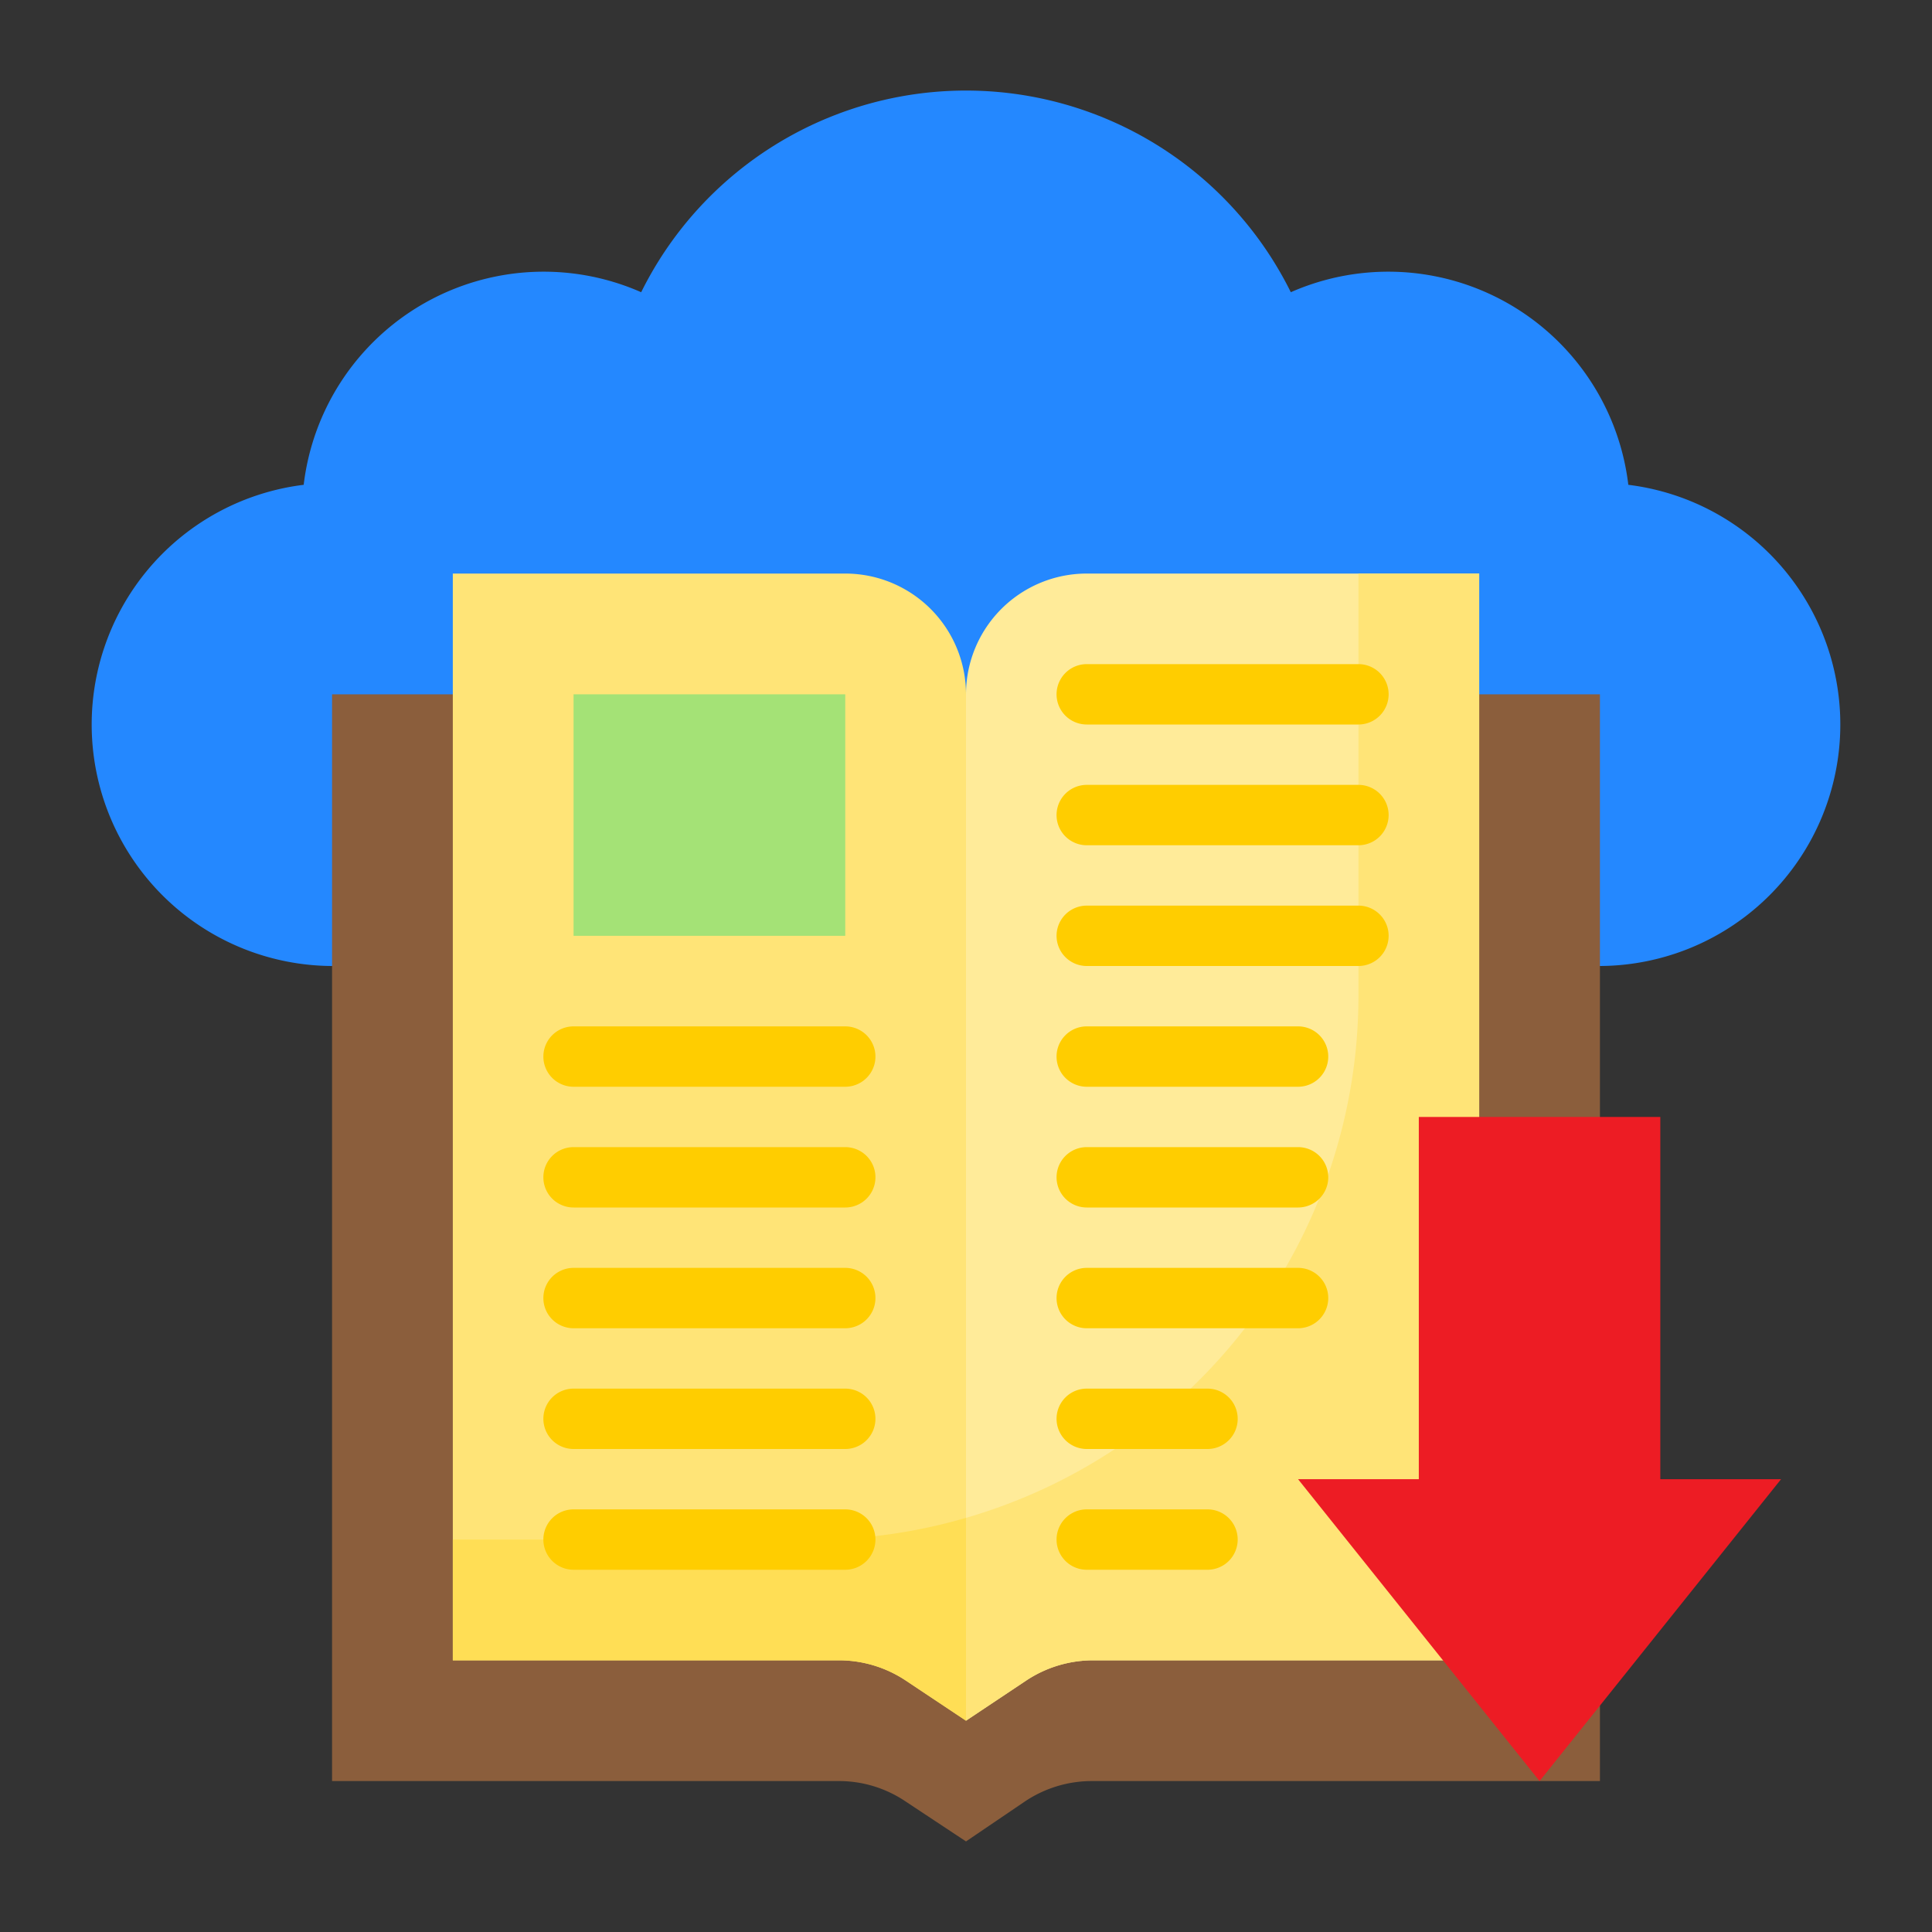 <svg height="512" viewBox="0 0 64 64" width="512" xmlns="http://www.w3.org/2000/svg"><rect x="0" y="0" width="64" height="64" fill="#333333" stroke="none"/><g id="learning-ebook-cloud-education-download"><path d="m53 32a8 8 0 0 0 .94-15.94 8.007 8.007 0 0 0 -11.18-6.38 12.006 12.006 0 0 0 -21.52 0 8.007 8.007 0 0 0 -11.18 6.38 8 8 0 0 0 .94 15.94z" fill="#2488ff"/><path d="m53 23v36h-16.82a3.982 3.982 0 0 0 -2.25.69l-1.93 1.31-2.01-1.33a3.937 3.937 0 0 0 -2.21-.67h-16.78v-36z" fill="#8b5e3c"/><path d="m32 23v34l-1.98-1.32a4 4 0 0 0 -2.22-.68h-12.8v-36h13a4 4 0 0 1 4 4z" fill="#ffe477"/><path d="m36 19a4 4 0 0 0 -4 4v34l1.98-1.32a4 4 0 0 1 2.22-.68h12.8v-36z" fill="#ffeb99"/><path d="m36 19a4 4 0 0 0 -4 4 4 4 0 0 1 4-4z" fill="#ffe477"/><path d="m32 57 1.98-1.32a4 4 0 0 1 2.22-.68 3.969 3.969 0 0 0 -2.2.666z" fill="#ffe477"/><path d="m19 23h9v8h-9z" fill="#a4e276"/><path d="m27 51h-12v4h12.8a4 4 0 0 1 2.22.68l1.98 1.32v-6.719a17.941 17.941 0 0 1 -5 .719z" fill="#ffde55"/><path d="m45 19v14a18 18 0 0 1 -13 17.281v6.719l1.98-1.32a4 4 0 0 1 2.22-.68h12.8v-36z" fill="#ffe477"/><path d="m47 37v12h-4l8 10 8-10h-4v-12h-2-4z" fill="#ed1c24"/><g fill="#ffcd00"><path d="m43 38h-7a1 1 0 0 0 0 2h7a1 1 0 0 0 0-2z"/><path d="m43 34h-7a1 1 0 0 0 0 2h7a1 1 0 0 0 0-2z"/><path d="m40 46h-4a1 1 0 0 0 0 2h4a1 1 0 0 0 0-2z"/><path d="m43 42h-7a1 1 0 0 0 0 2h7a1 1 0 0 0 0-2z"/><path d="m45 30h-9a1 1 0 0 0 0 2h9a1 1 0 0 0 0-2z"/><path d="m40 50h-4a1 1 0 0 0 0 2h4a1 1 0 0 0 0-2z"/><path d="m45 22h-9a1 1 0 0 0 0 2h9a1 1 0 0 0 0-2z"/><path d="m45 26h-9a1 1 0 0 0 0 2h9a1 1 0 0 0 0-2z"/><path d="m19 48h9a1 1 0 0 0 0-2h-9a1 1 0 0 0 0 2z"/><path d="m19 44h9a1 1 0 0 0 0-2h-9a1 1 0 0 0 0 2z"/><path d="m19 40h9a1 1 0 0 0 0-2h-9a1 1 0 0 0 0 2z"/><path d="m19 36h9a1 1 0 0 0 0-2h-9a1 1 0 0 0 0 2z"/><path d="m29 51a1 1 0 0 0 -1-1h-9a1 1 0 0 0 0 2h9a1 1 0 0 0 1-1z"/></g></g></svg>